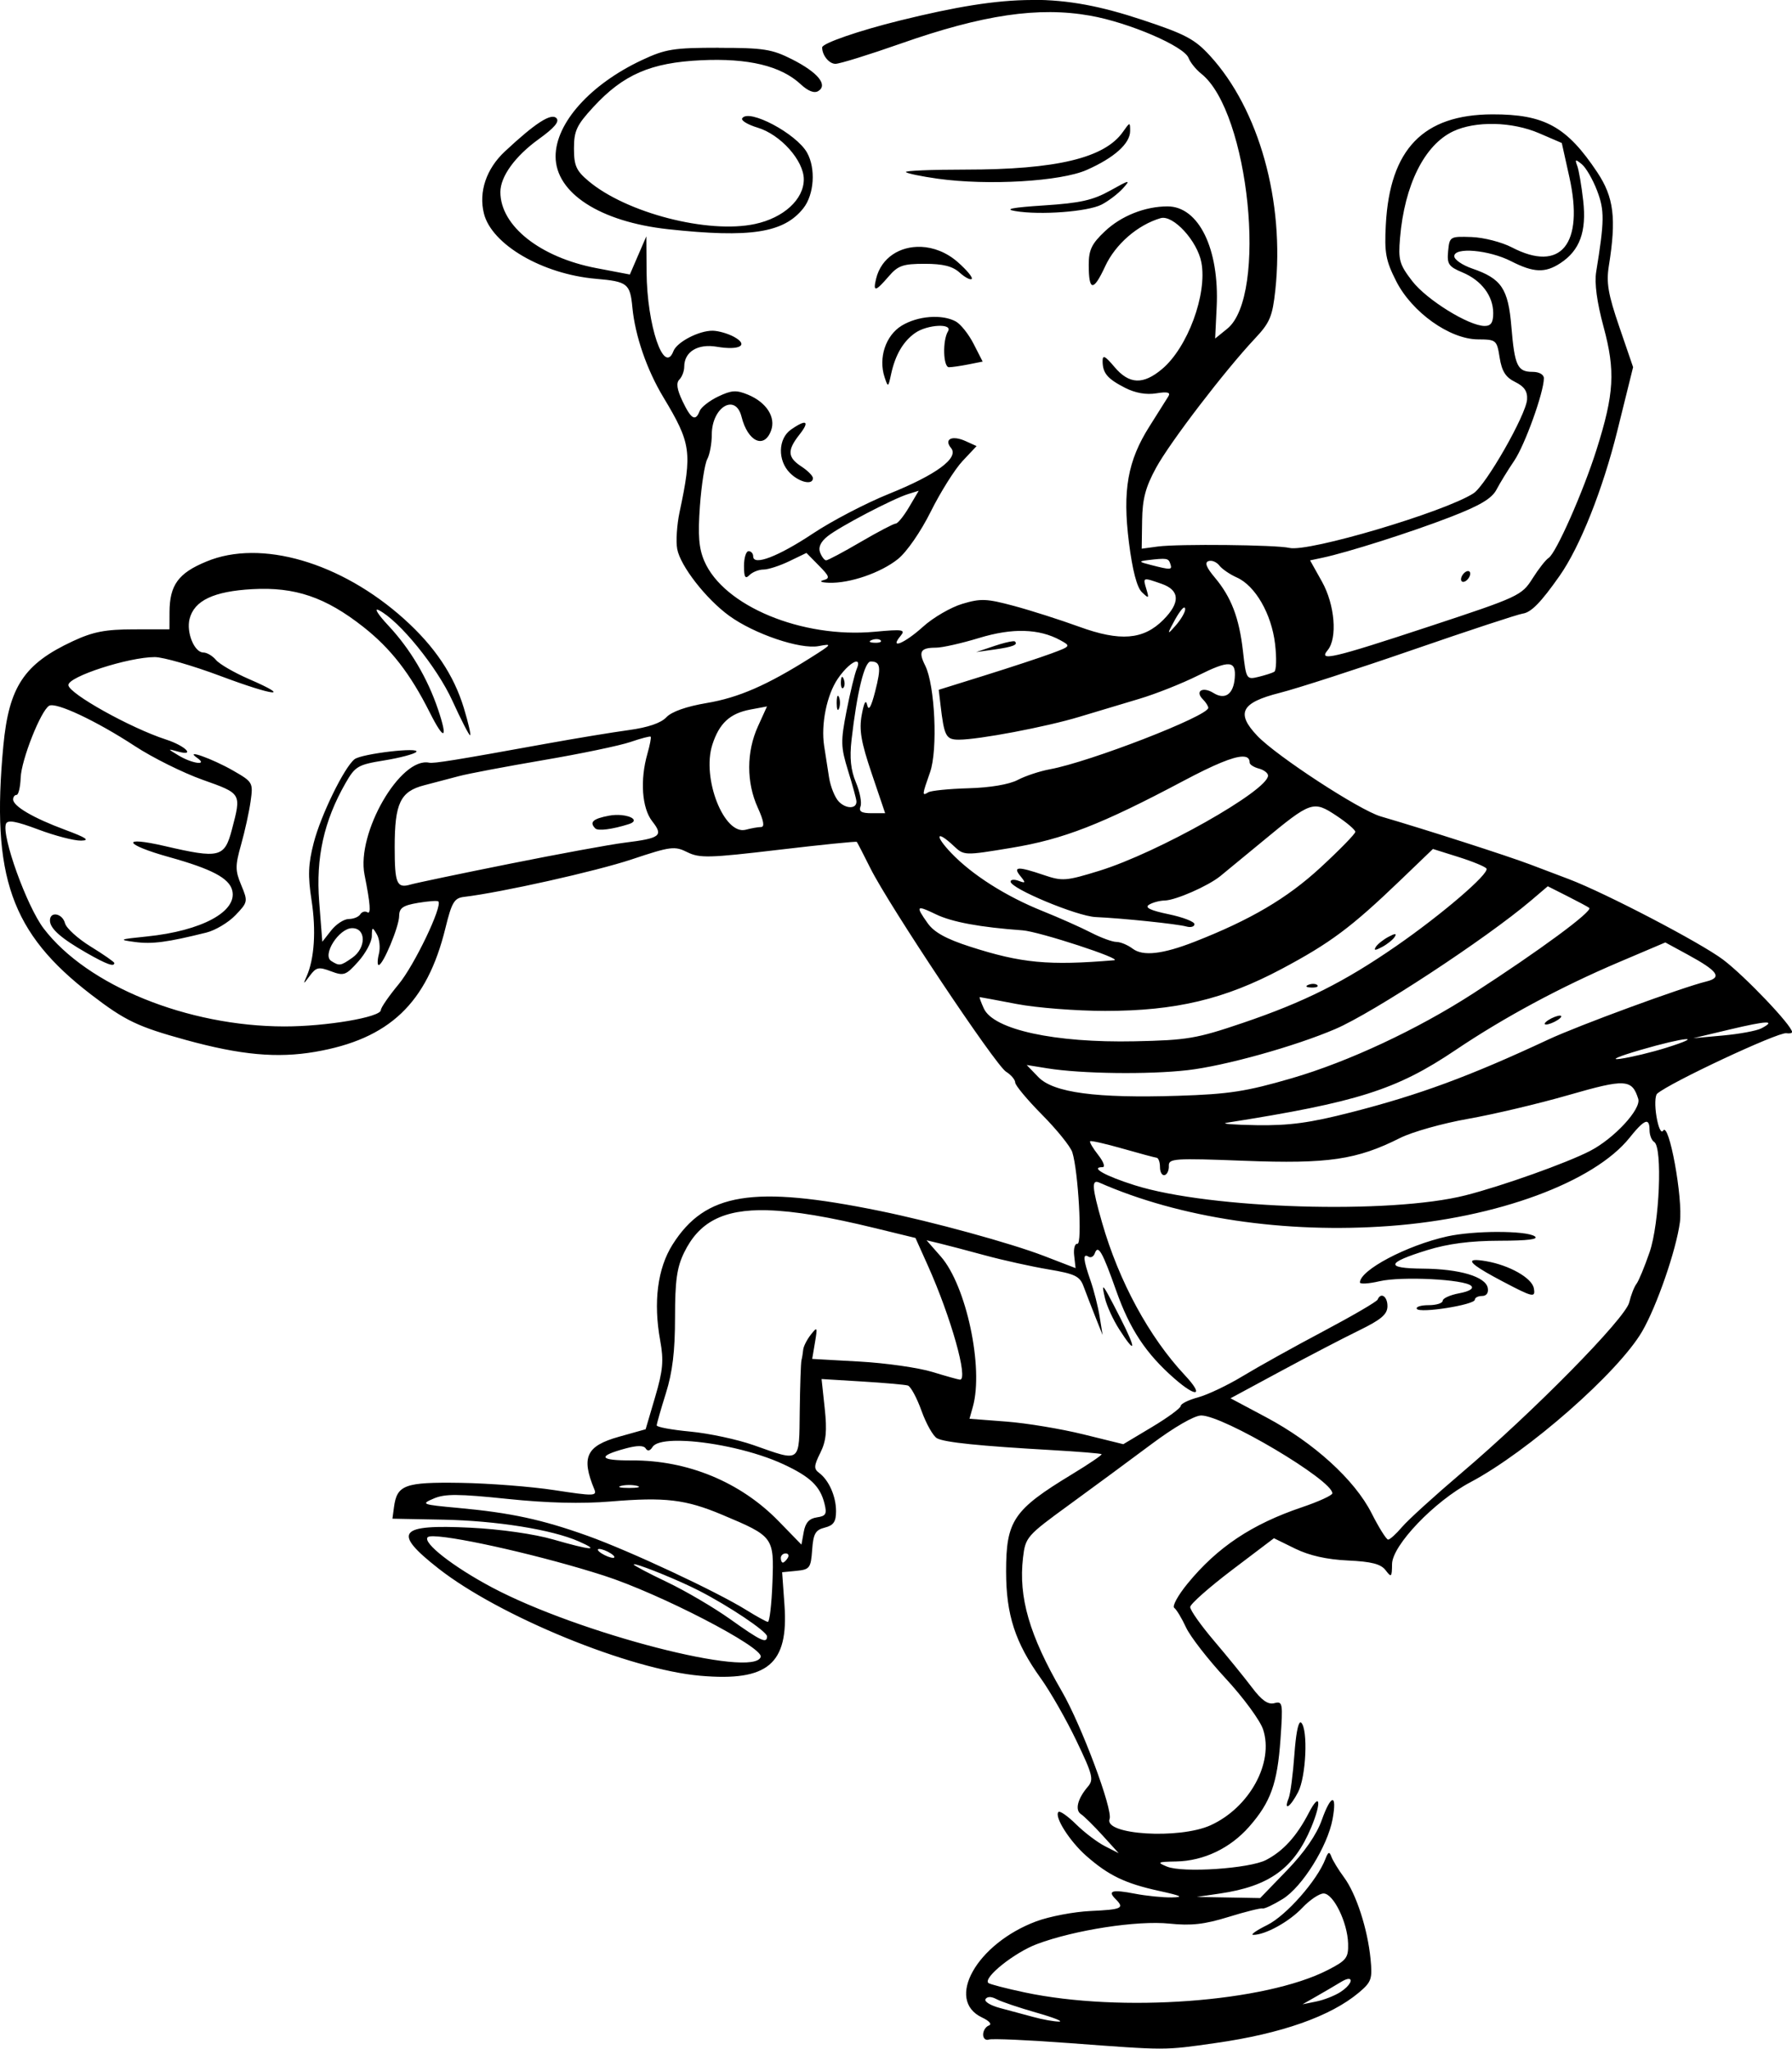 <?xml version="1.0" encoding="UTF-8" standalone="no"?>
<!-- Created with Inkscape (http://www.inkscape.org/) -->

<svg
   width="66.017mm"
   height="75.46mm"
   viewBox="0 0 66.017 75.46"
   version="1.1"
   id="svg3048"
   inkscape:version="1.2 (dc2aedaf03, 2022-05-15)"
   sodipodi:docname="Kid throwing a baseball.svg"
   xmlns:inkscape="http://www.inkscape.org/namespaces/inkscape"
   xmlns:sodipodi="http://sodipodi.sourceforge.net/DTD/sodipodi-0.dtd"
   xmlns="http://www.w3.org/2000/svg"
   xmlns:svg="http://www.w3.org/2000/svg"
   xmlns:rdf="http://www.w3.org/1999/02/22-rdf-syntax-ns#"
   xmlns:cc="http://creativecommons.org/ns#"
   xmlns:dc="http://purl.org/dc/elements/1.1/">
  <title
     id="title3082">Kid throwing a baseball</title>
  <sodipodi:namedview
     id="namedview3050"
     pagecolor="#ffffff"
     bordercolor="#666666"
     borderopacity="1.0"
     inkscape:showpageshadow="2"
     inkscape:pageopacity="0.0"
     inkscape:pagecheckerboard="0"
     inkscape:deskcolor="#d1d1d1"
     inkscape:document-units="mm"
     showgrid="false"
     inkscape:zoom="1.6591246"
     inkscape:cx="137.72323"
     inkscape:cy="164.24324"
     inkscape:window-width="1920"
     inkscape:window-height="991"
     inkscape:window-x="-9"
     inkscape:window-y="-9"
     inkscape:window-maximized="1"
     inkscape:current-layer="layer1" />
  <defs
     id="defs3045" />
  <g
     inkscape:label="Lager 1"
     inkscape:groupmode="layer"
     id="layer1"
     transform="translate(-87.328,-39.465)">
    <path
       id="path2969"
       style="fill:#000000;stroke-width:0.169"
       d="m 125.343,39.465 c -1.346,0.003 -2.828,0.254 -4.851,0.753 -1.524,0.376 -2.876,0.843 -2.876,0.994 0,0.29 0.255,0.604 0.49,0.604 0.157,0 1.234,-0.334 2.395,-0.742 3.04,-1.069 5.083,-1.37 6.993,-1.031 1.427,0.253 3.457,1.125 3.62,1.556 0.063,0.166 0.275,0.428 0.47,0.583 1.763,1.396 2.453,8.183 0.955,9.392 l -0.445,0.36 0.056,-1.158 c 0.104,-2.146 -0.662,-3.711 -1.814,-3.709 -0.827,0.002 -1.701,0.349 -2.301,0.915 -0.489,0.461 -0.598,0.686 -0.598,1.235 0,0.981 0.17,0.997 0.605,0.058 0.377,-0.814 1.195,-1.525 2.041,-1.774 0.461,-0.136 1.356,0.837 1.505,1.636 0.218,1.165 -0.507,3.128 -1.447,3.919 -0.701,0.59 -1.216,0.567 -1.757,-0.076 -0.346,-0.411 -0.438,-0.455 -0.436,-0.211 0.004,0.443 0.175,0.646 0.828,0.981 0.373,0.191 0.778,0.263 1.147,0.203 0.414,-0.067 0.537,-0.037 0.449,0.109 -0.067,0.111 -0.378,0.605 -0.692,1.099 -0.81,1.274 -1.004,2.368 -0.761,4.293 0.129,1.018 0.293,1.647 0.476,1.823 0.257,0.246 0.27,0.237 0.165,-0.113 -0.132,-0.441 -0.139,-0.439 0.561,-0.195 0.676,0.236 0.697,0.693 0.059,1.331 -0.731,0.731 -1.585,0.8 -3.097,0.249 -0.69,-0.251 -1.769,-0.596 -2.397,-0.765 -1.011,-0.272 -1.23,-0.281 -1.91,-0.076 -0.422,0.127 -1.071,0.504 -1.441,0.839 -0.683,0.617 -1.256,0.854 -0.833,0.344 0.197,-0.237 0.097,-0.253 -0.953,-0.156 -2.679,0.248 -5.565,-0.95 -6.275,-2.606 -0.202,-0.471 -0.239,-0.945 -0.161,-2.027 0.057,-0.777 0.178,-1.553 0.27,-1.724 0.092,-0.172 0.167,-0.578 0.167,-0.904 0,-1.013 0.875,-1.54 1.096,-0.659 0.23,0.918 0.833,1.2 1.088,0.51 0.182,-0.492 -0.17,-1.041 -0.849,-1.322 -0.431,-0.178 -0.605,-0.168 -1.098,0.067 -0.322,0.154 -0.63,0.394 -0.684,0.534 -0.152,0.397 -0.313,0.305 -0.631,-0.363 -0.206,-0.433 -0.241,-0.671 -0.116,-0.796 0.098,-0.098 0.179,-0.31 0.179,-0.471 0,-0.552 0.496,-0.857 1.202,-0.737 0.836,0.141 1.188,-0.056 0.641,-0.36 -0.222,-0.123 -0.579,-0.227 -0.793,-0.23 -0.502,-0.008 -1.319,0.415 -1.447,0.75 -0.348,0.907 -0.975,-0.941 -0.99,-2.913 l -0.009,-1.314 -0.304,0.703 -0.303,0.703 -1.229,-0.234 c -2.074,-0.395 -3.541,-1.556 -3.541,-2.802 0,-0.575 0.543,-1.323 1.417,-1.953 0.575,-0.414 0.771,-0.647 0.646,-0.771 -0.195,-0.195 -0.778,0.182 -1.9,1.23 -0.682,0.637 -0.969,1.489 -0.769,2.285 0.287,1.143 2.156,2.232 4.124,2.403 1.166,0.101 1.261,0.175 1.345,1.055 0.1,1.044 0.532,2.296 1.141,3.307 1.024,1.701 1.069,2.019 0.597,4.234 -0.099,0.466 -0.138,1.076 -0.087,1.355 0.114,0.623 1.059,1.838 1.912,2.459 0.921,0.671 2.622,1.248 3.298,1.119 0.519,-0.099 0.5,-0.072 -0.294,0.428 -1.611,1.016 -2.654,1.471 -3.831,1.669 -0.749,0.126 -1.293,0.319 -1.485,0.525 -0.198,0.212 -0.68,0.376 -1.388,0.472 -0.597,0.081 -1.961,0.306 -3.032,0.5 -3.347,0.607 -4.143,0.736 -4.318,0.7 -1.06,-0.219 -2.685,2.595 -2.381,4.125 0.215,1.082 0.245,1.472 0.104,1.385 -0.085,-0.053 -0.203,-0.018 -0.261,0.076 -0.059,0.095 -0.249,0.172 -0.423,0.172 -0.174,0 -0.465,0.189 -0.646,0.419 l -0.329,0.419 -0.115,-1.477 c -0.126,-1.617 0.174,-2.971 0.965,-4.356 0.36,-0.631 0.458,-0.689 1.428,-0.846 0.573,-0.093 1.103,-0.233 1.179,-0.31 0.193,-0.196 -2.014,0.062 -2.27,0.266 -0.38,0.301 -1.239,2.057 -1.501,3.069 -0.206,0.793 -0.222,1.223 -0.083,2.122 0.174,1.119 0.105,2.163 -0.183,2.812 -0.134,0.301 -0.121,0.299 0.117,-0.024 0.236,-0.321 0.328,-0.34 0.781,-0.169 0.476,0.179 0.549,0.153 1.007,-0.359 0.272,-0.304 0.496,-0.723 0.499,-0.931 0.005,-0.348 0.02,-0.354 0.185,-0.07 0.099,0.17 0.133,0.493 0.076,0.719 -0.057,0.226 -0.06,0.411 -0.007,0.411 0.16,0 0.749,-1.413 0.753,-1.806 0.003,-0.295 0.137,-0.389 0.692,-0.483 0.379,-0.064 0.717,-0.088 0.751,-0.054 0.165,0.165 -0.882,2.351 -1.461,3.05 -0.361,0.436 -0.656,0.864 -0.656,0.951 0,0.263 -2.012,0.605 -3.55,0.604 -3.574,-0.003 -7.269,-1.505 -8.87,-3.605 -0.624,-0.818 -1.56,-3.415 -1.391,-3.857 0.059,-0.155 0.37,-0.1 1.192,0.209 0.611,0.23 1.32,0.414 1.574,0.409 0.344,-0.007 0.193,-0.108 -0.59,-0.399 -1.171,-0.435 -1.912,-0.869 -1.912,-1.119 0,-0.091 0.057,-0.166 0.127,-0.166 0.07,-5.26e-4 0.138,-0.286 0.151,-0.635 0.025,-0.657 0.736,-2.456 1.046,-2.647 0.242,-0.15 1.736,0.551 3.161,1.484 0.65,0.426 1.774,0.985 2.498,1.242 1.438,0.511 1.428,0.493 1.078,1.827 -0.272,1.037 -0.455,1.082 -2.475,0.613 -1.635,-0.38 -1.511,-0.06 0.157,0.405 1.575,0.439 2.215,0.777 2.328,1.227 0.196,0.779 -1.122,1.491 -3.141,1.698 -1.032,0.105 -1.065,0.121 -0.44,0.204 0.636,0.084 1.193,0.01 2.631,-0.348 0.33,-0.082 0.811,-0.37 1.07,-0.64 0.457,-0.478 0.463,-0.506 0.214,-1.103 -0.227,-0.544 -0.228,-0.713 -0.005,-1.503 0.138,-0.49 0.295,-1.206 0.349,-1.591 0.096,-0.685 0.081,-0.711 -0.641,-1.126 -0.771,-0.442 -1.821,-0.816 -1.332,-0.473 0.421,0.295 -0.17,0.221 -0.677,-0.084 -0.423,-0.255 -0.422,-0.255 -0.021,-0.145 0.658,0.18 0.261,-0.216 -0.447,-0.445 -1.307,-0.423 -3.596,-1.701 -3.596,-2.007 0,-0.312 2.213,-1.028 3.183,-1.029 0.307,-5.2e-4 1.396,0.313 2.421,0.697 1.988,0.745 2.676,0.817 1.044,0.11 -0.54,-0.234 -1.084,-0.55 -1.21,-0.701 -0.126,-0.152 -0.335,-0.275 -0.466,-0.275 -0.33,0 -0.633,-0.738 -0.507,-1.237 0.17,-0.676 0.888,-1.017 2.307,-1.096 1.577,-0.088 2.701,0.294 4.095,1.391 1.011,0.796 1.726,1.717 2.446,3.15 0.532,1.059 0.683,1.005 0.306,-0.111 -0.392,-1.16 -1.025,-2.227 -1.833,-3.091 -0.383,-0.409 -0.54,-0.662 -0.35,-0.565 0.758,0.387 2.144,2.094 2.711,3.337 0.318,0.698 0.612,1.27 0.652,1.27 0.04,0 -0.062,-0.449 -0.228,-0.997 -0.369,-1.219 -1.073,-2.269 -2.201,-3.284 -2.327,-2.092 -5.284,-2.952 -7.283,-2.118 C 93.899,60.571 93.577,61.015 93.573,62.009 l -0.002,0.635 -1.312,0.002 c -1.049,0.001 -1.499,0.088 -2.244,0.434 -1.8,0.837 -2.358,1.676 -2.564,3.855 -0.454,4.813 0.283,6.899 3.234,9.164 1.254,0.962 1.713,1.182 3.491,1.671 2.014,0.554 3.358,0.678 4.759,0.438 2.734,-0.469 4.124,-1.788 4.802,-4.557 0.233,-0.951 0.326,-1.107 0.682,-1.15 1.381,-0.164 4.875,-0.946 6.186,-1.384 1.432,-0.478 1.576,-0.496 2.044,-0.263 0.45,0.224 0.804,0.215 3.354,-0.087 1.568,-0.186 2.868,-0.317 2.889,-0.293 0.021,0.024 0.247,0.463 0.503,0.975 0.685,1.372 4.601,7.244 4.995,7.49 0.186,0.116 0.338,0.296 0.338,0.399 0,0.103 0.447,0.638 0.992,1.189 0.546,0.551 1.045,1.171 1.111,1.377 0.221,0.695 0.373,3.406 0.189,3.374 -0.095,-0.016 -0.149,0.179 -0.12,0.433 l 0.052,0.463 -1.154,-0.445 c -1.232,-0.475 -4.119,-1.266 -6.065,-1.663 -4.67,-0.953 -6.421,-0.668 -7.628,1.24 -0.554,0.876 -0.714,2.122 -0.455,3.54 0.134,0.733 0.102,1.094 -0.187,2.075 l -0.35,1.188 -0.984,0.276 c -1.207,0.339 -1.398,0.75 -0.905,1.94 0.102,0.246 -0.029,0.248 -1.462,0.028 -0.866,-0.133 -2.428,-0.254 -3.472,-0.27 -2.056,-0.031 -2.339,0.074 -2.449,0.9 l -0.056,0.42 1.863,0.036 c 1.967,0.038 4.008,0.364 4.996,0.798 0.824,0.362 0.461,0.335 -0.935,-0.068 -0.695,-0.201 -1.948,-0.38 -3.044,-0.434 -2.667,-0.132 -2.897,0.159 -1.187,1.501 2.245,1.762 7.043,3.727 9.653,3.953 2.487,0.215 3.252,-0.43 3.096,-2.611 l -0.086,-1.203 0.527,-0.051 c 0.489,-0.048 0.531,-0.103 0.579,-0.77 0.043,-0.6 0.12,-0.736 0.466,-0.823 0.322,-0.081 0.414,-0.215 0.414,-0.605 0,-0.549 -0.265,-1.145 -0.627,-1.413 -0.196,-0.145 -0.189,-0.261 0.046,-0.732 0.217,-0.435 0.254,-0.8 0.164,-1.641 l -0.116,-1.081 1.494,0.091 c 0.822,0.05 1.58,0.117 1.684,0.148 0.104,0.031 0.331,0.451 0.504,0.932 0.173,0.481 0.431,0.937 0.573,1.012 0.285,0.152 1.554,0.282 4.235,0.435 0.977,0.056 1.799,0.123 1.826,0.15 0.027,0.027 -0.468,0.363 -1.1,0.746 -2.15,1.305 -2.418,1.701 -2.418,3.574 0,1.594 0.334,2.622 1.277,3.935 0.348,0.485 0.938,1.516 1.309,2.291 0.607,1.266 0.65,1.439 0.425,1.702 -0.377,0.44 -0.483,0.86 -0.253,1.01 0.113,0.074 0.471,0.427 0.797,0.786 l 0.593,0.653 -0.508,-0.259 c -0.279,-0.143 -0.758,-0.505 -1.062,-0.806 -0.305,-0.301 -0.596,-0.505 -0.648,-0.454 -0.167,0.168 0.41,1.079 1.026,1.62 0.821,0.721 1.431,1.014 2.676,1.287 0.838,0.184 0.933,0.233 0.463,0.241 -0.326,0.005 -0.935,-0.057 -1.354,-0.138 -0.832,-0.161 -1.016,-0.109 -0.708,0.199 0.338,0.338 0.238,0.385 -0.922,0.439 -0.616,0.029 -1.518,0.201 -2.002,0.382 -2.194,0.821 -3.363,2.898 -1.994,3.541 0.267,0.126 0.373,0.249 0.251,0.294 -0.116,0.042 -0.212,0.193 -0.212,0.335 0,0.142 0.096,0.225 0.212,0.183 0.116,-0.041 1.431,0.016 2.921,0.128 l -5.1e-4,-5.2e-4 c 3.669,0.274 3.505,0.275 5.439,-5.2e-4 2.418,-0.344 4.232,-0.983 5.272,-1.858 0.462,-0.389 0.501,-0.5 0.429,-1.234 -0.108,-1.109 -0.527,-2.4 -0.976,-3.008 -0.207,-0.279 -0.416,-0.623 -0.467,-0.762 -0.072,-0.201 -0.118,-0.184 -0.221,0.085 -0.3,0.788 -1.444,2.086 -2.141,2.431 -0.403,0.199 -0.635,0.363 -0.515,0.363 0.446,2.7e-4 1.323,-0.484 1.805,-0.995 0.274,-0.291 0.627,-0.529 0.785,-0.529 0.361,0 0.882,1.064 0.903,1.845 0.014,0.525 -0.059,0.62 -0.746,0.973 -2.311,1.185 -7.616,1.578 -11.167,0.826 -0.693,-0.147 -1.297,-0.304 -1.342,-0.349 -0.196,-0.196 0.965,-1.122 1.795,-1.433 1.39,-0.52 3.699,-0.876 4.883,-0.752 0.792,0.083 1.288,0.027 2.167,-0.245 0.627,-0.194 1.194,-0.335 1.259,-0.314 0.065,0.021 0.401,-0.137 0.746,-0.351 0.717,-0.445 1.65,-1.942 1.833,-2.94 0.173,-0.949 -0.056,-0.928 -0.398,0.036 -0.192,0.539 -0.64,1.187 -1.282,1.851 l -0.988,1.022 -1.166,-0.021 -1.167,-0.021 0.856,-0.126 c 1.817,-0.267 2.73,-0.93 3.358,-2.436 0.392,-0.94 0.324,-1.332 -0.092,-0.529 -0.444,0.857 -0.938,1.401 -1.571,1.73 -0.612,0.318 -3.073,0.483 -3.651,0.244 -0.383,-0.158 -0.351,-0.176 0.338,-0.189 1.012,-0.019 1.992,-0.486 2.69,-1.281 0.794,-0.904 1.039,-1.589 1.154,-3.222 0.094,-1.335 0.081,-1.408 -0.226,-1.328 -0.235,0.061 -0.466,-0.101 -0.828,-0.582 -0.277,-0.367 -0.903,-1.137 -1.392,-1.712 -0.489,-0.575 -0.885,-1.136 -0.88,-1.248 0.005,-0.112 0.702,-0.727 1.547,-1.368 l 1.538,-1.165 0.781,0.383 c 0.521,0.256 1.167,0.401 1.941,0.437 0.875,0.041 1.217,0.129 1.392,0.359 0.211,0.278 0.232,0.259 0.237,-0.226 0.007,-0.69 1.56,-2.313 2.884,-3.014 2.123,-1.124 5.455,-4.05 6.331,-5.559 0.539,-0.929 1.253,-2.994 1.389,-4.018 0.117,-0.883 -0.402,-3.723 -0.617,-3.375 -0.071,0.116 -0.175,-0.103 -0.245,-0.515 -0.067,-0.394 -0.056,-0.774 0.024,-0.845 0.445,-0.398 4.457,-2.276 4.759,-2.228 0.116,0.019 0.211,-0.001 0.211,-0.044 0,-0.236 -1.74,-2.062 -2.54,-2.665 -0.826,-0.623 -4.327,-2.451 -5.679,-2.965 -0.276,-0.105 -0.921,-0.349 -1.433,-0.543 -0.848,-0.321 -3.822,-1.277 -5.504,-1.769 -0.784,-0.23 -3.838,-2.224 -4.544,-2.967 -0.796,-0.838 -0.597,-1.222 0.819,-1.581 0.652,-0.165 2.862,-0.88 4.911,-1.588 2.049,-0.708 3.87,-1.308 4.047,-1.333 0.311,-0.043 0.673,-0.413 1.36,-1.392 0.753,-1.073 1.589,-3.176 2.13,-5.358 l 0.577,-2.328 -0.508,-1.482 c -0.412,-1.202 -0.485,-1.626 -0.386,-2.244 0.282,-1.757 0.186,-2.532 -0.428,-3.454 -1.121,-1.682 -1.944,-2.136 -3.864,-2.131 -2.548,0.008 -3.777,1.282 -3.924,4.068 -0.055,1.032 -0.002,1.318 0.382,2.076 0.581,1.146 1.97,2.136 3.007,2.144 0.681,0.005 0.701,0.022 0.805,0.674 0.081,0.504 0.221,0.724 0.572,0.896 0.336,0.165 0.457,0.344 0.438,0.644 -0.037,0.568 -1.519,3.162 -1.975,3.457 -1.061,0.686 -6.086,2.176 -6.781,2.01 -0.476,-0.114 -4.092,-0.152 -4.848,-0.051 l -0.593,0.08 0.015,-1.031 c 0.011,-0.803 0.125,-1.234 0.514,-1.948 0.511,-0.939 2.537,-3.586 3.651,-4.771 0.543,-0.578 0.638,-0.806 0.743,-1.779 0.349,-3.256 -0.599,-6.654 -2.406,-8.626 -0.565,-0.617 -0.906,-0.797 -2.516,-1.33 -1.483,-0.491 -2.694,-0.734 -4.041,-0.731 z m -11.536,1.759 c -1.666,0 -1.965,0.048 -2.83,0.454 -1.901,0.891 -3.181,2.319 -3.181,3.549 0,1.348 1.64,2.408 4.149,2.681 3.023,0.329 4.264,0.136 4.98,-0.775 0.397,-0.505 0.461,-1.461 0.136,-2.043 -0.394,-0.706 -2.159,-1.641 -2.391,-1.266 -0.049,0.08 0.206,0.233 0.566,0.342 0.846,0.253 1.704,1.213 1.704,1.905 0,0.739 -0.743,1.418 -1.797,1.644 -1.728,0.371 -4.736,-0.405 -6.135,-1.582 -0.452,-0.381 -0.535,-0.566 -0.535,-1.201 0,-0.647 0.099,-0.858 0.713,-1.524 1.104,-1.198 2.115,-1.637 3.969,-1.724 1.74,-0.082 2.939,0.206 3.669,0.883 0.276,0.256 0.502,0.343 0.651,0.251 0.362,-0.226 -0.021,-0.689 -0.967,-1.168 -0.742,-0.375 -1.049,-0.423 -2.7,-0.423 z m 28.573,2.806 c 0.565,0.013 1.153,0.128 1.656,0.345 l 0.828,0.357 0.279,1.255 c 0.55,2.474 -0.313,3.53 -2.117,2.59 -0.373,-0.194 -1.042,-0.366 -1.487,-0.381 -0.794,-0.027 -0.81,-0.018 -0.862,0.516 -0.046,0.479 0.016,0.573 0.528,0.787 0.701,0.293 1.133,0.866 1.133,1.502 0,0.346 -0.084,0.47 -0.315,0.47 -0.582,0 -2.136,-0.962 -2.668,-1.652 -0.474,-0.615 -0.519,-0.776 -0.45,-1.591 0.166,-1.952 0.899,-3.423 1.954,-3.924 0.412,-0.196 0.955,-0.286 1.52,-0.273 z m -13.454,0.012 c -0.034,0.004 -0.1,0.096 -0.229,0.28 -0.675,0.964 -2.454,1.39 -5.805,1.39 -1.256,0 -2.242,0.042 -2.191,0.092 0.051,0.051 0.578,0.16 1.171,0.243 1.853,0.259 4.531,0.102 5.49,-0.322 1.017,-0.45 1.6,-0.973 1.6,-1.436 0,-0.168 -0.002,-0.252 -0.036,-0.248 z m 16.466,1.337 c 0.024,-0.009 0.09,0.038 0.209,0.134 0.152,0.124 0.405,0.56 0.562,0.97 0.279,0.732 0.275,1.106 -0.032,2.996 -0.068,0.415 0.027,1.117 0.273,2.028 0.439,1.626 0.391,2.458 -0.257,4.51 -0.494,1.565 -1.497,3.83 -1.769,3.999 -0.104,0.064 -0.371,0.406 -0.595,0.76 -0.394,0.624 -0.508,0.677 -3.804,1.764 -3.572,1.178 -4.094,1.299 -3.74,0.873 0.367,-0.443 0.265,-1.676 -0.21,-2.525 l -0.438,-0.783 0.454,-0.096 c 0.929,-0.197 3.271,-0.942 4.703,-1.496 1.103,-0.426 1.538,-0.684 1.712,-1.016 0.128,-0.244 0.421,-0.722 0.651,-1.06 0.394,-0.581 1.093,-2.524 1.093,-3.039 0,-0.137 -0.172,-0.236 -0.413,-0.236 -0.56,0 -0.664,-0.22 -0.784,-1.662 -0.117,-1.406 -0.364,-1.772 -1.442,-2.143 -0.364,-0.125 -0.662,-0.33 -0.662,-0.455 0,-0.344 1.278,-0.232 2.093,0.184 0.83,0.424 1.254,0.441 1.816,0.072 0.716,-0.469 0.969,-1.163 0.841,-2.3 -0.062,-0.55 -0.161,-1.128 -0.22,-1.285 -0.046,-0.123 -0.063,-0.186 -0.039,-0.194 z m -16.55,0.791 c -0.064,0.011 -0.253,0.113 -0.609,0.312 -0.641,0.358 -1.105,0.462 -2.444,0.549 -1.172,0.076 -1.481,0.137 -1.06,0.208 0.919,0.156 2.674,0.024 3.183,-0.239 0.252,-0.13 0.606,-0.4 0.786,-0.599 0.147,-0.162 0.209,-0.242 0.145,-0.23 z m -7.587,2.388 c -0.765,-0.03 -1.462,0.391 -1.652,1.175 -0.121,0.498 -0.024,0.48 0.462,-0.085 0.346,-0.403 0.527,-0.466 1.329,-0.466 0.676,0 1.025,0.088 1.286,0.323 0.197,0.178 0.397,0.283 0.446,0.234 0.049,-0.049 -0.182,-0.328 -0.515,-0.62 -0.413,-0.363 -0.897,-0.544 -1.357,-0.562 z m 0.583,2.58 c -0.087,-0.003 -0.177,-8.54e-4 -0.267,0.006 -0.36,0.028 -0.729,0.136 -1.025,0.316 -0.591,0.361 -0.865,1.187 -0.63,1.898 0.127,0.384 0.134,0.381 0.24,-0.112 0.153,-0.707 0.445,-1.207 0.885,-1.516 0.452,-0.316 1.398,-0.364 1.211,-0.061 -0.206,0.333 -0.179,1.322 0.035,1.322 0.108,0 0.431,-0.047 0.719,-0.104 l 0.523,-0.104 -0.333,-0.652 c -0.183,-0.359 -0.48,-0.731 -0.659,-0.827 -0.192,-0.103 -0.437,-0.157 -0.699,-0.166 z m -4.918,3.901 c -0.087,0.018 -0.239,0.099 -0.452,0.249 -0.479,0.335 -0.498,1.139 -0.038,1.599 0.346,0.346 0.846,0.458 0.846,0.189 0,-0.082 -0.19,-0.275 -0.423,-0.427 -0.515,-0.338 -0.531,-0.595 -0.072,-1.178 0.197,-0.25 0.26,-0.395 0.204,-0.428 -0.014,-0.008 -0.036,-0.009 -0.065,-0.004 z m 5.652,0.571 c -0.285,-0.037 -0.412,0.109 -0.208,0.356 0.303,0.365 -0.539,0.985 -2.294,1.692 -0.838,0.338 -2.096,0.993 -2.794,1.458 -1.279,0.85 -2.201,1.203 -2.201,0.841 0,-0.105 -0.076,-0.191 -0.169,-0.191 -0.093,0 -0.169,0.244 -0.169,0.542 0,0.421 0.045,0.497 0.203,0.338 0.112,-0.112 0.344,-0.203 0.516,-0.203 0.172,0 0.598,-0.138 0.947,-0.306 l 0.634,-0.306 0.457,0.464 c 0.399,0.404 0.419,0.474 0.162,0.541 -0.162,0.042 -0.067,0.085 0.213,0.094 0.764,0.026 1.902,-0.365 2.536,-0.871 0.325,-0.26 0.84,-1.002 1.215,-1.756 0.358,-0.718 0.884,-1.554 1.168,-1.857 l 0.517,-0.55 -0.403,-0.183 c -0.123,-0.056 -0.236,-0.089 -0.331,-0.102 z m -1.398,1.931 -0.357,0.604 c -0.196,0.332 -0.417,0.605 -0.491,0.605 -0.074,0 -0.655,0.305 -1.292,0.677 -0.637,0.373 -1.209,0.677 -1.271,0.677 -0.061,0 -0.162,-0.13 -0.223,-0.289 -0.073,-0.191 0.021,-0.395 0.278,-0.599 0.446,-0.355 2.404,-1.38 2.973,-1.556 z m 8.85,2.513 c 0.108,-0.008 0.184,-0.008 0.24,5.17e-4 0.112,0.018 0.143,0.072 0.178,0.177 0.077,0.231 0.032,0.234 -0.719,0.042 -0.438,-0.111 -0.456,-0.135 -0.127,-0.175 0.181,-0.022 0.321,-0.037 0.428,-0.045 z m 1.922,0.067 c 0.105,0.01 0.226,0.076 0.302,0.174 0.101,0.13 0.391,0.328 0.643,0.44 0.678,0.3 1.277,1.336 1.409,2.44 0.063,0.524 0.049,0.99 -0.03,1.035 -0.079,0.045 -0.344,0.129 -0.588,0.188 -0.434,0.104 -0.447,0.083 -0.563,-0.943 -0.14,-1.236 -0.431,-1.997 -1.042,-2.723 -0.309,-0.367 -0.378,-0.55 -0.228,-0.6 0.03,-0.01 0.063,-0.013 0.098,-0.009 z m 9.442,0.38 c -0.02,0.004 -0.042,0.013 -0.066,0.027 -0.093,0.058 -0.17,0.181 -0.17,0.274 0,0.093 0.076,0.122 0.17,0.065 0.093,-0.058 0.169,-0.181 0.169,-0.274 0,-0.047 -0.019,-0.077 -0.05,-0.089 -0.015,-0.006 -0.034,-0.007 -0.054,-0.003 z m -10.439,1.342 c 0.026,-0.007 0.041,0.014 0.041,0.064 0.001,0.106 -0.154,0.373 -0.346,0.593 -0.274,0.314 -0.311,0.327 -0.175,0.061 0.22,-0.431 0.401,-0.697 0.479,-0.718 z m -5.886,0.861 c 0.497,0.014 0.937,0.128 1.33,0.344 0.389,0.213 0.384,0.221 -0.338,0.488 -0.404,0.149 -1.501,0.511 -2.439,0.804 l -1.705,0.532 0.063,0.537 c 0.138,1.181 0.2,1.3 0.682,1.3 0.729,-3.64e-4 3.205,-0.469 4.428,-0.839 0.613,-0.185 1.611,-0.484 2.216,-0.665 0.605,-0.18 1.579,-0.567 2.164,-0.859 1.154,-0.576 1.406,-0.558 1.352,0.095 -0.049,0.597 -0.36,0.814 -0.785,0.548 -0.394,-0.246 -0.692,-0.069 -0.391,0.232 0.11,0.11 0.201,0.252 0.201,0.316 0,0.301 -4.367,1.994 -5.836,2.263 -0.369,0.068 -0.903,0.244 -1.185,0.393 -0.315,0.165 -1.017,0.284 -1.813,0.306 -0.715,0.02 -1.381,0.087 -1.482,0.149 -0.235,0.145 -0.231,0.104 0.066,-0.738 0.291,-0.826 0.182,-3.212 -0.18,-3.932 -0.259,-0.514 -0.172,-0.657 0.399,-0.657 0.226,0 0.94,-0.16 1.586,-0.357 0.618,-0.188 1.171,-0.275 1.668,-0.261 z m -5.429,0.301 c 0.059,0.002 0.109,0.018 0.137,0.046 0.056,0.056 -0.044,0.096 -0.222,0.089 -0.197,-0.008 -0.237,-0.048 -0.102,-0.102 0.061,-0.024 0.128,-0.035 0.187,-0.033 z m 4.999,0.08 c -0.128,0.012 -0.388,0.077 -0.667,0.171 l -0.677,0.227 0.677,-0.095 c 0.673,-0.095 0.883,-0.178 0.748,-0.297 -0.01,-0.009 -0.038,-0.01 -0.081,-0.006 z m -5.227,0.745 c 0.361,0 0.392,0.209 0.163,1.102 -0.146,0.572 -0.241,0.736 -0.292,0.507 -0.051,-0.227 -0.117,-0.109 -0.203,0.359 -0.101,0.555 -0.025,0.997 0.368,2.159 l 0.495,1.461 h -0.502 c -0.372,0 -0.477,-0.065 -0.406,-0.25 0.053,-0.137 -0.023,-0.536 -0.17,-0.886 -0.19,-0.455 -0.236,-0.902 -0.16,-1.57 0.2,-1.752 0.477,-2.882 0.705,-2.882 z m -0.533,0.003 c 0.078,-0.004 0.098,0.079 0.017,0.27 -0.074,0.176 -0.244,0.874 -0.376,1.552 -0.219,1.121 -0.214,1.32 0.058,2.201 0.165,0.533 0.303,1.039 0.307,1.124 0.014,0.279 -0.371,0.289 -0.643,0.017 -0.147,-0.147 -0.311,-0.55 -0.366,-0.897 -0.055,-0.346 -0.136,-0.87 -0.181,-1.164 -0.121,-0.796 0.097,-1.872 0.501,-2.468 0.26,-0.384 0.554,-0.63 0.684,-0.636 z m -0.532,0.569 c -0.018,0.018 -0.03,0.077 -0.034,0.176 -0.007,0.178 0.033,0.278 0.089,0.222 0.056,-0.056 0.062,-0.202 0.013,-0.325 -0.027,-0.068 -0.05,-0.091 -0.068,-0.073 z m -0.138,0.691 c -0.031,-0.011 -0.052,0.086 -0.052,0.26 0,0.233 0.039,0.328 0.086,0.211 0.047,-0.116 0.047,-0.307 0,-0.423 -0.012,-0.029 -0.023,-0.045 -0.034,-0.049 z m -2.619,0.392 -0.335,0.738 c -0.424,0.935 -0.427,2.059 -0.008,2.982 0.224,0.493 0.263,0.72 0.124,0.722 h -5.2e-4 c -0.112,0.001 -0.364,0.046 -0.561,0.099 -0.8,0.215 -1.631,-1.898 -1.232,-3.134 0.255,-0.789 0.647,-1.151 1.402,-1.293 z m -4.285,1.115 c 0.025,0.025 -0.029,0.307 -0.12,0.626 -0.278,0.97 -0.204,2.006 0.179,2.492 0.418,0.532 0.301,0.622 -1.023,0.786 -0.512,0.063 -2.417,0.413 -4.233,0.777 -1.816,0.364 -3.456,0.708 -3.645,0.763 -0.512,0.151 -0.589,-0.027 -0.589,-1.378 0,-1.616 0.207,-2.05 1.086,-2.277 0.381,-0.099 0.959,-0.251 1.285,-0.338 0.326,-0.088 1.723,-0.352 3.104,-0.588 1.381,-0.235 2.826,-0.536 3.211,-0.669 0.385,-0.132 0.72,-0.22 0.745,-0.195 z m 21.798,0.733 c 0.05,-8.96e-4 0.092,0.004 0.128,0.014 0.095,0.028 0.14,0.097 0.14,0.206 0,0.072 0.152,0.171 0.338,0.22 0.186,0.049 0.339,0.165 0.339,0.259 0,0.55 -4.064,2.843 -6.213,3.506 -1.228,0.379 -1.364,0.389 -2.045,0.158 -0.959,-0.326 -1.154,-0.317 -0.865,0.038 0.204,0.25 0.195,0.272 -0.064,0.175 -0.163,-0.061 -0.297,-0.049 -0.297,0.028 0,0.255 2.447,1.275 3.133,1.306 0.999,0.045 3.003,0.253 3.344,0.348 0.163,0.045 0.297,0.006 0.297,-0.086 0,-0.093 -0.43,-0.258 -0.956,-0.367 -0.668,-0.139 -0.885,-0.244 -0.72,-0.348 0.13,-0.082 0.389,-0.152 0.575,-0.156 0.401,-0.007 1.596,-0.53 2.05,-0.897 0.176,-0.142 0.892,-0.732 1.591,-1.31 1.754,-1.452 1.839,-1.481 2.687,-0.919 0.385,0.255 0.699,0.523 0.699,0.596 0,0.073 -0.578,0.665 -1.284,1.316 -1.23,1.134 -2.577,1.926 -4.642,2.734 -1.175,0.459 -1.898,0.54 -2.276,0.254 -0.181,-0.137 -0.45,-0.249 -0.599,-0.249 -0.149,0 -0.573,-0.156 -0.942,-0.346 -0.369,-0.19 -1.166,-0.545 -1.771,-0.788 -1.36,-0.545 -2.61,-1.34 -3.378,-2.147 -0.622,-0.654 -0.544,-0.857 0.097,-0.255 0.381,0.358 0.388,0.358 2.128,0.07 1.919,-0.318 3.305,-0.858 6.347,-2.472 1.116,-0.592 1.812,-0.882 2.159,-0.888 z m -23.105,2.15 c -0.075,0.003 -0.151,0.012 -0.228,0.026 -0.595,0.112 -0.734,0.241 -0.505,0.47 0.101,0.101 0.63,0.033 1.231,-0.158 0.38,-0.12 0.126,-0.3 -0.283,-0.334 -0.068,-0.006 -0.141,-0.007 -0.215,-0.004 z m 30.125,1.252 0.947,0.298 c 0.521,0.164 0.982,0.355 1.025,0.424 0.114,0.184 -1.644,1.692 -3.331,2.859 -1.915,1.324 -3.384,2.059 -5.651,2.828 -1.7,0.577 -2.041,0.634 -3.976,0.675 -2.949,0.062 -5.204,-0.429 -5.559,-1.209 -0.105,-0.23 -0.173,-0.418 -0.152,-0.418 0.021,2e-5 0.636,0.114 1.366,0.254 0.73,0.14 2.194,0.254 3.253,0.254 2.604,0 4.406,-0.429 6.511,-1.55 1.788,-0.952 2.56,-1.529 4.35,-3.246 z m 4.231,1.374 0.731,0.369 c 0.402,0.203 0.761,0.396 0.797,0.428 0.135,0.121 -1.832,1.571 -4.273,3.148 -2.056,1.329 -4.602,2.519 -6.683,3.125 -1.683,0.49 -2.309,0.587 -4.181,0.647 -3.03,0.097 -4.603,-0.113 -5.16,-0.69 l -0.428,-0.444 0.762,0.123 c 1.248,0.201 3.716,0.234 5.165,0.068 1.363,-0.156 3.951,-0.876 5.443,-1.516 1.396,-0.598 5.556,-3.329 7.204,-4.728 z m -23.077,0.813 c 0.088,0.011 0.264,0.088 0.536,0.22 0.593,0.286 1.627,0.477 3.193,0.59 0.611,0.044 3.747,1.07 3.369,1.102 -2.41,0.202 -3.41,0.108 -5.298,-0.499 -0.883,-0.284 -1.329,-0.53 -1.566,-0.863 -0.229,-0.322 -0.335,-0.492 -0.293,-0.538 0.011,-0.012 0.03,-0.015 0.06,-0.012 z m -31.953,0.228 c -0.086,0.018 -0.15,0.089 -0.15,0.221 0,0.295 0.41,0.657 1.355,1.196 0.73,0.416 1.016,0.521 1.016,0.369 0,-0.039 -0.389,-0.31 -0.865,-0.603 -0.476,-0.293 -0.904,-0.681 -0.951,-0.861 -0.048,-0.185 -0.187,-0.298 -0.313,-0.321 -0.032,-0.006 -0.062,-0.006 -0.091,0 z m 10.983,0.502 h 5.2e-4 c 0.518,-9.64e-4 0.521,0.728 0.005,1.09 -0.431,0.302 -0.476,0.309 -0.775,0.119 -0.346,-0.219 0.283,-1.208 0.769,-1.209 z m 38.415,0.221 c -0.038,3.15e-4 -0.117,0.034 -0.242,0.101 -0.192,0.103 -0.401,0.271 -0.464,0.373 -0.082,0.133 -0.015,0.132 0.235,-0.002 0.192,-0.103 0.401,-0.271 0.464,-0.373 0.041,-0.066 0.045,-0.1 0.007,-0.099 z m 9.962,0.305 0.813,0.442 c 1.135,0.618 1.296,0.85 0.695,0.997 -0.899,0.22 -4.71,1.62 -5.815,2.136 -2.908,1.358 -4.746,2.036 -7.271,2.683 -1.513,0.388 -2.273,0.491 -3.472,0.473 -0.844,-0.013 -1.344,-0.053 -1.111,-0.089 4.821,-0.758 6.258,-1.214 8.431,-2.677 1.782,-1.2 3.88,-2.329 6.015,-3.236 z m -12.957,1.526 c -0.059,-0.002 -0.126,0.008 -0.187,0.033 -0.135,0.054 -0.095,0.094 0.102,0.102 0.179,0.007 0.279,-0.033 0.222,-0.089 -0.028,-0.028 -0.079,-0.044 -0.137,-0.046 z m 9.073,1.169 c -0.093,0 -0.284,0.074 -0.423,0.164 -0.14,0.09 -0.178,0.164 -0.085,0.164 0.093,0 0.284,-0.074 0.423,-0.164 0.14,-0.09 0.178,-0.164 0.085,-0.164 z m 7.569,0.255 c 0.19,-0.007 0.138,0.065 -0.146,0.214 -0.171,0.09 -0.806,0.208 -1.411,0.263 l -1.101,0.1 1.352,-0.322 c 0.684,-0.163 1.116,-0.248 1.306,-0.255 z m -2.948,0.614 c 0.218,-0.019 0.043,0.081 -0.703,0.315 -0.546,0.171 -1.308,0.354 -1.693,0.407 -0.397,0.054 -0.077,-0.086 0.739,-0.325 0.827,-0.241 1.438,-0.379 1.657,-0.397 z m -2.318,1.627 c 0.351,0.019 0.468,0.204 0.583,0.569 0.119,0.374 -0.885,1.46 -1.775,1.92 -0.855,0.442 -3.23,1.289 -4.582,1.633 -2.775,0.707 -9.417,0.506 -12.193,-0.37 -1.091,-0.344 -1.662,-0.666 -1.182,-0.666 0.105,0 0.033,-0.202 -0.162,-0.449 -0.194,-0.247 -0.328,-0.475 -0.298,-0.505 0.031,-0.031 0.566,0.091 1.191,0.269 0.624,0.179 1.191,0.33 1.259,0.338 0.068,0.008 0.124,0.164 0.124,0.347 0,0.183 0.076,0.315 0.17,0.293 0.093,-0.021 0.163,-0.173 0.156,-0.337 -0.013,-0.277 0.183,-0.291 2.794,-0.19 3.072,0.118 4.13,-0.037 5.726,-0.841 0.444,-0.223 1.569,-0.54 2.501,-0.704 0.931,-0.164 2.596,-0.557 3.699,-0.875 1.053,-0.303 1.638,-0.452 1.99,-0.433 z m 0.911,1.42 c 0.062,0.022 0.089,0.124 0.089,0.303 0,0.181 0.076,0.376 0.17,0.434 0.314,0.194 0.198,2.996 -0.168,4.061 -0.186,0.54 -0.404,1.066 -0.485,1.169 -0.081,0.103 -0.201,0.41 -0.266,0.682 -0.14,0.586 -3.528,4.028 -6.193,6.292 -0.978,0.831 -1.956,1.72 -2.174,1.977 -0.218,0.256 -0.449,0.466 -0.514,0.466 -0.065,0 -0.34,-0.438 -0.611,-0.974 -0.623,-1.229 -2.126,-2.596 -3.883,-3.532 l -1.313,-0.699 1.835,-0.99 c 1.009,-0.545 2.309,-1.221 2.889,-1.504 0.825,-0.402 1.055,-0.597 1.058,-0.895 0.003,-0.364 -0.245,-0.531 -0.363,-0.245 -0.031,0.075 -0.933,0.601 -2.003,1.168 -1.071,0.567 -2.403,1.308 -2.96,1.646 -0.557,0.338 -1.3,0.691 -1.651,0.786 -0.351,0.095 -0.638,0.236 -0.638,0.315 0,0.079 -0.476,0.428 -1.058,0.777 l -1.058,0.633 -1.477,-0.364 c -0.812,-0.2 -2.087,-0.412 -2.833,-0.469 l -1.357,-0.104 0.124,-0.441 c 0.404,-1.436 -0.242,-4.466 -1.18,-5.534 l -0.526,-0.599 0.492,0.118 c 0.27,0.065 1.025,0.264 1.677,0.441 0.652,0.177 1.696,0.408 2.32,0.513 0.982,0.165 1.156,0.249 1.296,0.627 0.089,0.24 0.283,0.742 0.431,1.114 l 0.27,0.677 -0.109,-0.677 c -0.06,-0.373 -0.212,-0.972 -0.338,-1.333 -0.268,-0.768 -0.289,-1.009 -0.074,-0.877 0.085,0.053 0.189,2.07e-4 0.231,-0.117 0.124,-0.346 0.278,-0.078 0.792,1.374 0.501,1.416 1.092,2.31 2.132,3.223 0.836,0.734 1.116,0.656 0.398,-0.111 -1.318,-1.406 -2.434,-3.464 -3.054,-5.63 -0.37,-1.292 -0.391,-1.594 -0.103,-1.468 2.971,1.308 6.841,1.886 10.71,1.599 3.943,-0.292 7.523,-1.613 8.837,-3.26 0.337,-0.422 0.538,-0.608 0.642,-0.572 z m -32.404,3.254 c 0.997,0.026 2.278,0.248 3.943,0.653 l 1.507,0.367 0.46,1.025 c 0.847,1.891 1.495,4.187 1.182,4.194 -0.047,10e-4 -0.504,-0.126 -1.016,-0.283 -0.512,-0.157 -1.719,-0.329 -2.681,-0.383 l -1.75,-0.098 0.103,-0.61 c 0.096,-0.57 0.086,-0.588 -0.155,-0.281 -0.142,0.181 -0.267,0.428 -0.279,0.55 -0.012,0.122 -0.04,0.298 -0.064,0.391 -0.023,0.093 -0.052,0.932 -0.064,1.863 -0.024,1.948 0.063,1.884 -1.7,1.263 -0.598,-0.21 -1.646,-0.435 -2.329,-0.499 -0.683,-0.064 -1.241,-0.167 -1.24,-0.229 0.001,-0.062 0.154,-0.596 0.339,-1.186 0.243,-0.774 0.336,-1.55 0.336,-2.783 0,-1.361 0.068,-1.85 0.336,-2.398 0.538,-1.102 1.409,-1.601 3.07,-1.558 z m 26.892,0.797 c -0.641,0.002 -1.363,0.057 -1.851,0.165 -1.491,0.331 -3.217,1.242 -3.217,1.697 0,0.067 0.324,0.047 0.72,-0.045 0.814,-0.189 3.137,-0.072 3.38,0.171 0.1,0.1 -0.067,0.202 -0.446,0.273 -0.333,0.062 -0.606,0.186 -0.606,0.275 0,0.089 -0.233,0.162 -0.518,0.162 -0.285,0 -0.48,0.062 -0.433,0.137 v 5.17e-4 c 0.106,0.171 2.136,-0.151 2.136,-0.339 0,-0.075 0.12,-0.137 0.267,-0.137 0.163,0 0.244,-0.116 0.209,-0.297 -0.08,-0.415 -1.035,-0.699 -2.391,-0.71 -1.402,-0.012 -1.354,-0.214 0.162,-0.682 0.768,-0.237 1.589,-0.344 2.66,-0.346 1.062,-0.002 1.469,-0.054 1.294,-0.166 -0.165,-0.107 -0.726,-0.159 -1.367,-0.158 z m -0.857,1.04 c -0.251,0.031 0.088,0.28 1.044,0.783 1.126,0.593 1.22,0.613 1.15,0.248 -0.072,-0.375 -0.896,-0.842 -1.748,-0.991 -0.214,-0.037 -0.362,-0.051 -0.446,-0.041 z m -13.666,1.008 c -0.021,0.015 0.007,0.156 0.062,0.395 0.065,0.279 0.3,0.794 0.524,1.143 0.622,0.971 0.641,0.757 0.038,-0.424 -0.415,-0.812 -0.589,-1.139 -0.624,-1.115 z m 3.604,4.713 c 0.823,0 4.835,2.379 4.835,2.867 0,0.074 -0.503,0.305 -1.119,0.513 -1.846,0.624 -3.117,1.471 -4.215,2.812 -0.353,0.431 -0.575,0.834 -0.491,0.895 0.084,0.061 0.279,0.384 0.433,0.718 0.154,0.335 0.812,1.181 1.46,1.881 0.649,0.7 1.27,1.545 1.38,1.878 0.405,1.226 -0.501,2.878 -1.934,3.53 -1.154,0.524 -3.944,0.351 -3.721,-0.231 0.129,-0.337 -1.039,-3.461 -1.759,-4.703 -1.195,-2.061 -1.602,-3.464 -1.43,-4.924 0.089,-0.754 0.136,-0.807 1.702,-1.947 0.886,-0.645 2.247,-1.648 3.026,-2.23 0.842,-0.629 1.585,-1.058 1.833,-1.058 z m -19.423,0.934 c 0.136,-0.004 0.286,-0.002 0.445,0.006 v -5.16e-4 c 1.063,0.055 2.57,0.382 3.593,0.859 0.989,0.46 1.35,0.807 1.51,1.447 0.096,0.384 0.054,0.46 -0.282,0.508 v 5.17e-4 c -0.279,0.04 -0.42,0.195 -0.481,0.53 l -0.086,0.473 -0.846,-0.869 c -1.4,-1.436 -3.347,-2.241 -5.394,-2.232 -1.218,0.006 -1.303,-0.153 -0.237,-0.441 0.43,-0.116 0.668,-0.116 0.741,0.002 0.068,0.11 0.16,0.089 0.25,-0.056 0.088,-0.142 0.379,-0.214 0.788,-0.227 z m -1.65,1.627 c 0.107,0 0.215,0.011 0.296,0.032 0.163,0.043 0.03,0.077 -0.296,0.077 -0.326,0 -0.459,-0.034 -0.296,-0.077 0.082,-0.021 0.189,-0.032 0.296,-0.032 z m -6.36,0.369 c 0.401,0.002 0.975,0.049 1.873,0.143 1.472,0.153 2.734,0.185 3.81,0.095 2.004,-0.167 2.758,-0.077 4.103,0.488 1.903,0.8 1.917,0.819 1.854,2.505 -0.03,0.802 -0.106,1.451 -0.17,1.442 -0.063,-0.009 -0.419,-0.205 -0.792,-0.437 -1.101,-0.684 -4.293,-2.176 -5.842,-2.731 -1.683,-0.603 -2.843,-0.853 -4.777,-1.03 -1.34,-0.123 -1.38,-0.139 -0.895,-0.346 0.207,-0.089 0.435,-0.132 0.836,-0.13 z m -0.822,1.52 c 0.895,0.022 4.033,0.734 6.253,1.448 2.067,0.665 5.88,2.64 5.778,2.992 -0.235,0.807 -6.704,-0.862 -9.891,-2.552 -1.433,-0.76 -2.577,-1.653 -2.377,-1.854 0.027,-0.027 0.109,-0.038 0.237,-0.035 z m 6.082,0.466 c 0.093,0 0.284,0.074 0.423,0.164 0.14,0.09 0.178,0.164 0.085,0.164 -0.093,0 -0.284,-0.074 -0.423,-0.164 -0.14,-0.09 -0.178,-0.164 -0.085,-0.164 z m 6.868,0.165 c 0.099,0 0.133,0.076 0.075,0.169 -0.058,0.093 -0.138,0.169 -0.179,0.169 -0.041,0 -0.075,-0.076 -0.075,-0.169 0,-0.093 0.081,-0.169 0.179,-0.169 z m -5.528,0.406 c 0.313,0.067 1.608,0.595 2.32,0.959 1.106,0.564 2.521,1.512 2.521,1.689 0,0.28 -0.217,0.179 -1.354,-0.63 -0.605,-0.431 -1.653,-1.046 -2.329,-1.368 -0.675,-0.321 -1.227,-0.613 -1.227,-0.648 0,-0.011 0.025,-0.011 0.069,-0.002 z m 24.485,5.817 c -0.084,0.033 -0.164,0.467 -0.215,1.176 -0.052,0.727 -0.147,1.455 -0.212,1.618 -0.198,0.498 0.062,0.329 0.349,-0.227 0.293,-0.567 0.371,-2.299 0.114,-2.556 -0.012,-0.012 -0.024,-0.016 -0.036,-0.011 z m 1.774,9.449 c 0.177,-0.011 0.073,0.246 -0.293,0.483 -0.21,0.136 -0.61,0.293 -0.889,0.349 l -0.508,0.103 0.531,-0.303 c 0.292,-0.167 0.692,-0.401 0.889,-0.521 0.122,-0.074 0.212,-0.108 0.271,-0.112 z m -13.215,0.668 c 0.07,5e-4 0.156,0.027 0.254,0.079 0.169,0.091 0.831,0.314 1.471,0.497 0.64,0.182 1.011,0.33 0.825,0.328 -0.186,-0.002 -0.605,-0.077 -0.931,-0.167 -0.326,-0.09 -0.881,-0.239 -1.233,-0.331 -0.352,-0.092 -0.595,-0.24 -0.54,-0.329 0.032,-0.051 0.085,-0.076 0.155,-0.076 z"
       sodipodi:nodetypes="sssssssccccsssssssscsscsssssssssssscscssssssssssscscccccssssssscccssssssscscsscccsscscssssssscsscssscssscssssssssssssssscssssssssssssssscsscsssssscccsssssscsssssssssssccssscccsscccccsscsccccsssscccssscsssssscccccsscccsccssssccsscsccssssscssssssssscccccsssssssssssccssscsssscccssssssssssccccssssccscssccccscssssssssscssssssssssssscccsscsssscsssssssssscscsccsssscccsssssssssssscssssssssssssssssssssssscccssssssssssssscssssscccsssscccsccsssssccsscsssssssssssssssssssscccscsssccccsssccssssscssssssscssscccssssccccssccscssscsscscscscsssscscccssssccscssscssssssssssssscsscsssccsssssssssssssssscssssccssccsssssccccssscccsssscsssssssssscssssssscsssscsssccsscscsscscccsscscscsccccsssssssssssssscsscssssssscsscsssssccsccsscscccccccccsscccccscsssssssssccccscccssscssscscsssssssssccssccsccssssssscsssssscsssssscssssscccsccsccccccssssssccscssssscccsssscscscssssssssssssssssssssscccssscssssss" />
  </g>
</svg>
